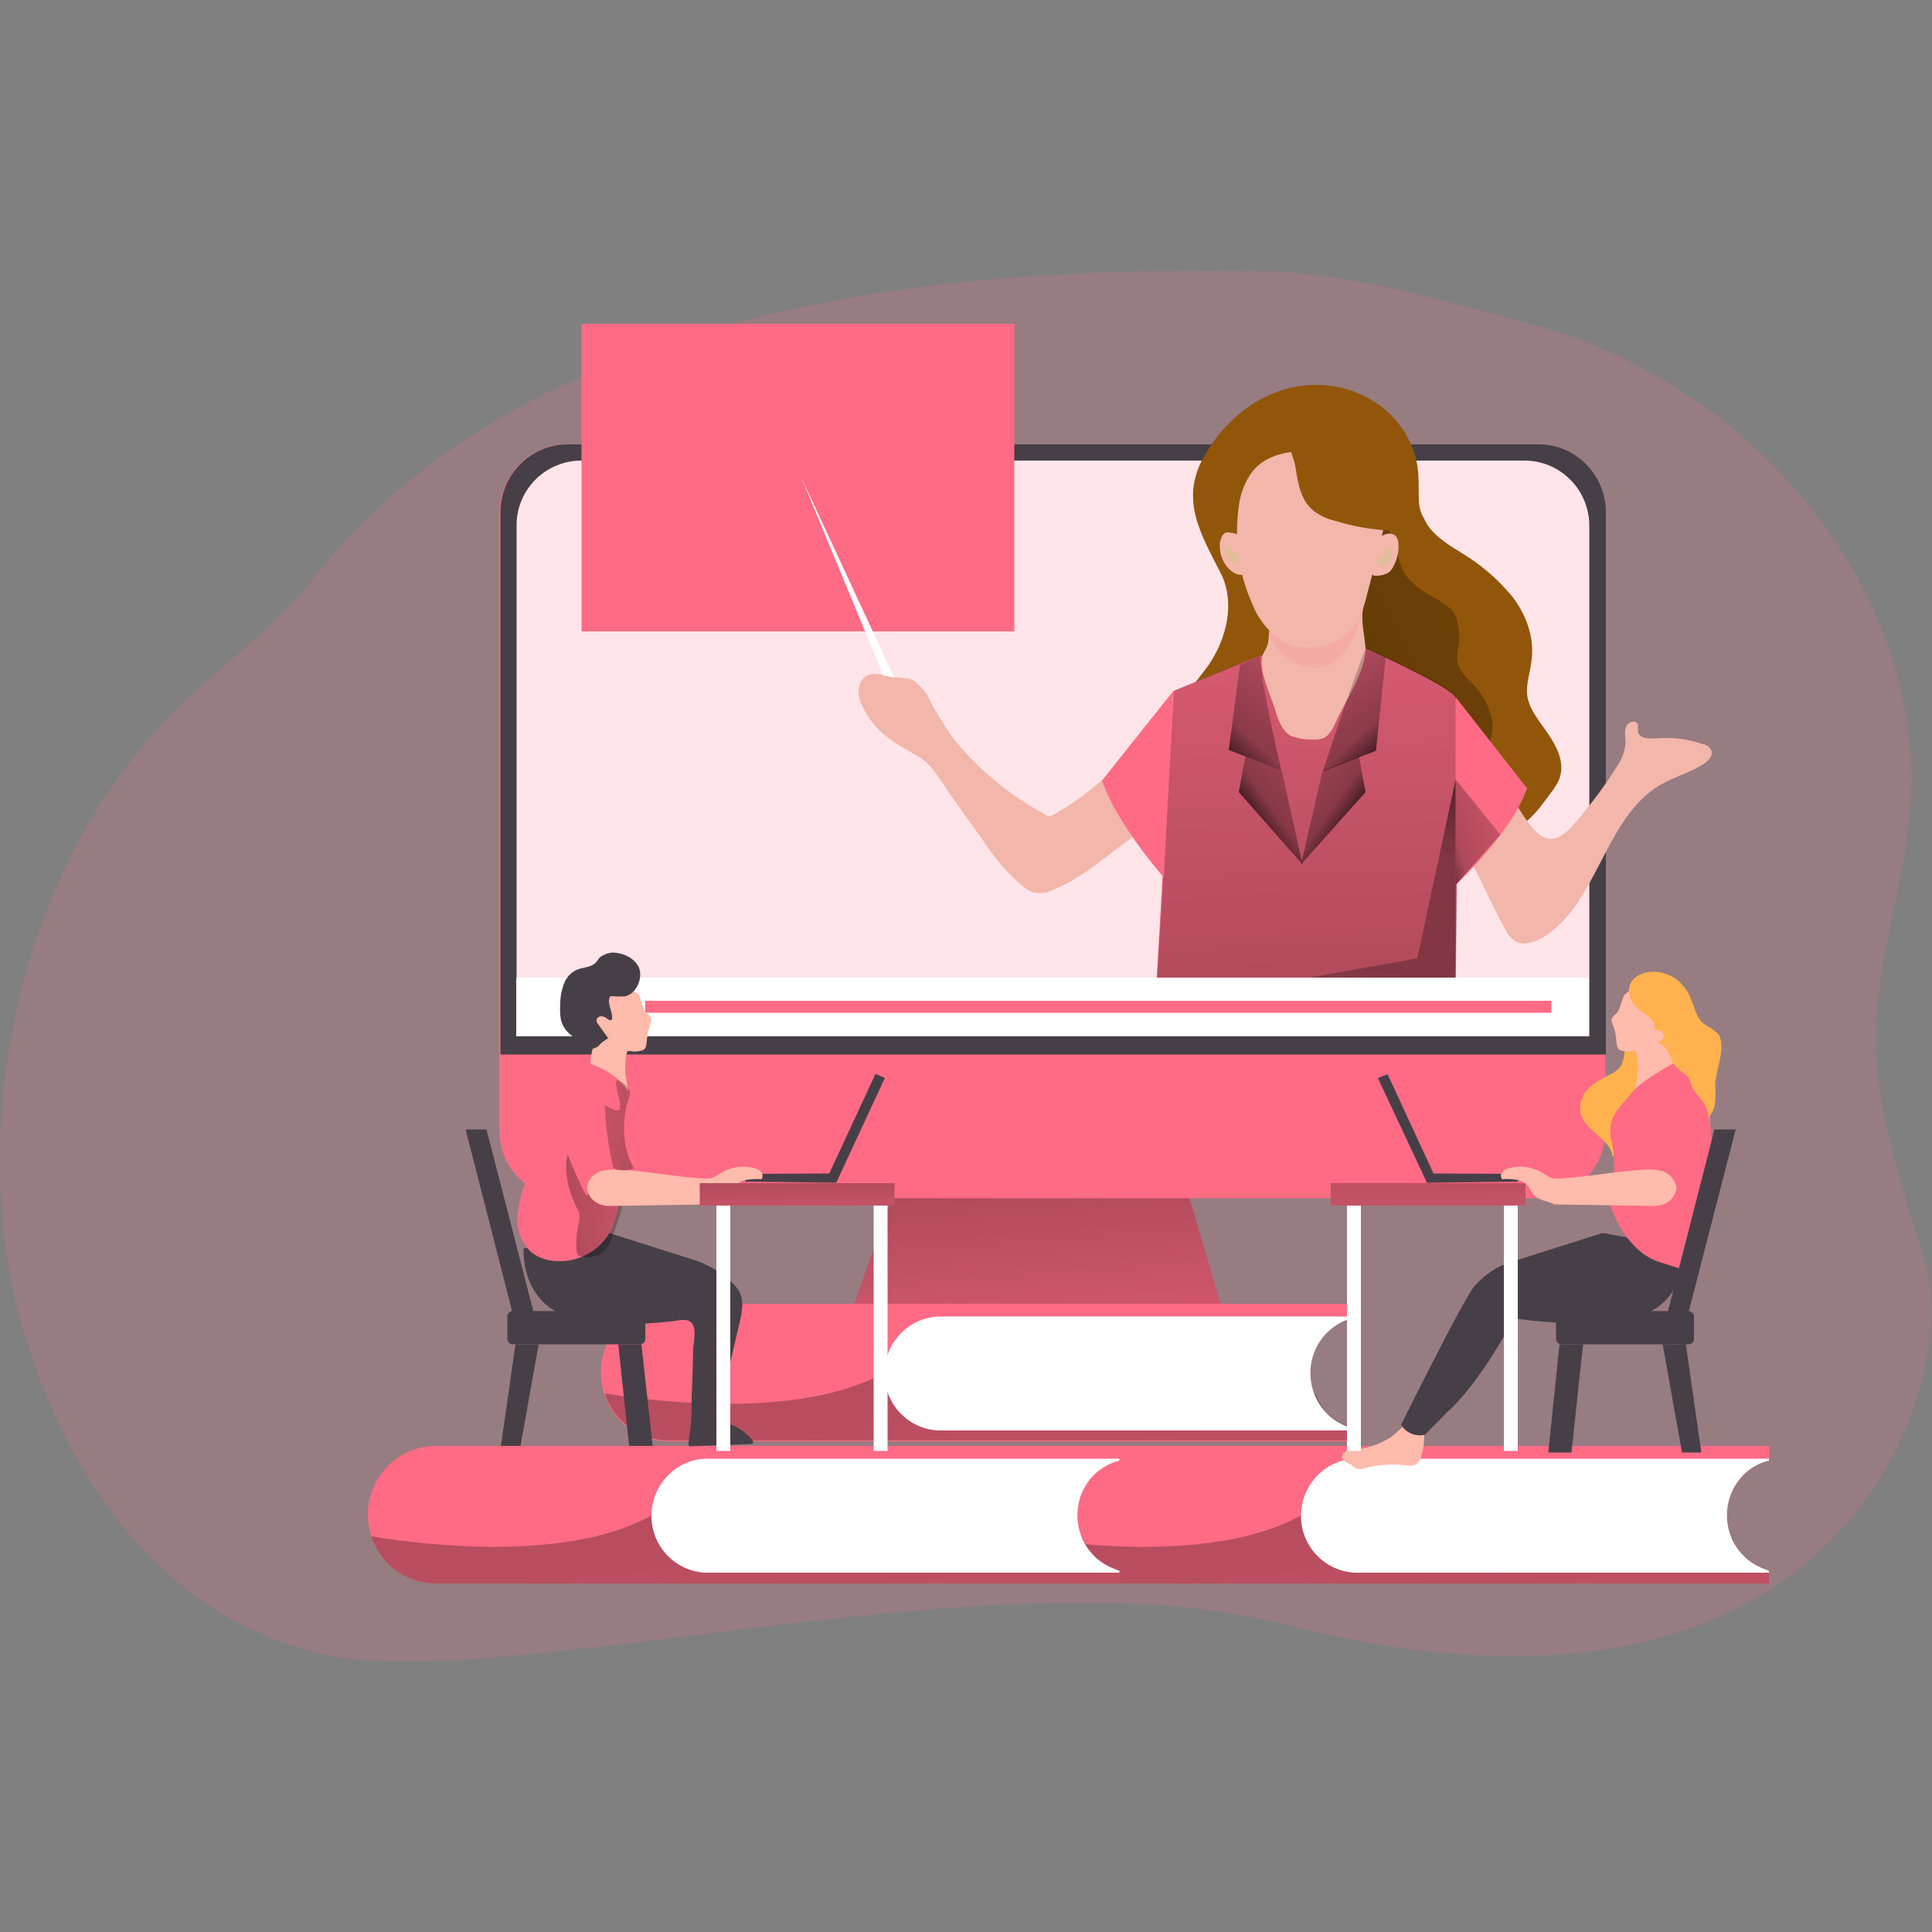 <?xml version="1.0"?>
<svg xmlns="http://www.w3.org/2000/svg" xmlns:xlink="http://www.w3.org/1999/xlink" enable-background="new 0 0 500 500" viewBox="0 0 500 500" width="200" height="200"><rect x="0" y="0" width="500" height="500" fill="#808080" stroke="none"/><linearGradient id="a"><stop offset=".01"/><stop offset=".08" stop-opacity=".69"/><stop offset=".21" stop-opacity=".32"/><stop offset="1" stop-opacity="0"/></linearGradient><linearGradient id="b" gradientTransform="matrix(1 0 0 -1 0 -390.362)" gradientUnits="userSpaceOnUse" x1="263.939" x2="272.359" xlink:href="#a" y1="-670.73" y2="-784.208"/><linearGradient id="c" gradientTransform="matrix(1 0 0 -1 0 -390.362)" gradientUnits="userSpaceOnUse" x1="286.426" x2="527.549" xlink:href="#a" y1="-594.414" y2="-474.573"/><linearGradient id="d" gradientTransform="matrix(-1 0 0 -1 2810.55 -439.412)" gradientUnits="userSpaceOnUse" x1="2469.526" x2="2477.042" xlink:href="#a" y1="-752.259" y2="-513.372"/><linearGradient id="e" gradientTransform="matrix(-1 0 0 -1 2810.55 -439.412)" gradientUnits="userSpaceOnUse" x1="2443.88" x2="2398.419" xlink:href="#a" y1="-658.143" y2="-642.892"/><linearGradient id="f" gradientTransform="matrix(-1 0 0 -1 2810.55 -439.412)" gradientUnits="userSpaceOnUse" x1="2449.446" x2="2483.385" xlink:href="#a" y1="-635.357" y2="-599.742"/><linearGradient id="g" gradientTransform="matrix(-1 0 0 -1 2810.55 -439.412)" gradientUnits="userSpaceOnUse" x1="2459.155" x2="2492.626" xlink:href="#a" y1="-654.195" y2="-630.912"/><linearGradient id="h" gradientTransform="matrix(1 0 0 -1 0 -390.362)" gradientUnits="userSpaceOnUse" x1="314.366" x2="352.19" xlink:href="#a" y1="-588.487" y2="-548.81"/><linearGradient id="i" gradientTransform="matrix(1 0 0 -1 0 -390.362)" gradientUnits="userSpaceOnUse" x1="322.557" x2="356.041" xlink:href="#a" y1="-605.106" y2="-581.822"/><linearGradient id="j" gradientTransform="matrix(-1 0 0 -1 2810.55 -439.412)" gradientUnits="userSpaceOnUse" x1="2453.397" x2="2481.776" xlink:href="#a" y1="-612.663" y2="-829.104"/><linearGradient id="k" gradientTransform="matrix(1 0 0 -1 0 -390.362)" gradientUnits="userSpaceOnUse" x1="238.152" x2="283.415" xlink:href="#a" y1="-628.301" y2="-1008.688"/><linearGradient id="l" gradientTransform="matrix(1 0 0 -1 0 -390.362)" gradientUnits="userSpaceOnUse" x1="345.873" x2="391.136" xlink:href="#a" y1="-665.171" y2="-1045.558"/><linearGradient id="m" gradientTransform="matrix(1 0 0 -1 0 -390.362)" gradientUnits="userSpaceOnUse" x1="369.344" x2="370.061" xlink:href="#a" y1="-667.009" y2="-748.09"/><linearGradient id="n" gradientTransform="matrix(1 0 0 -1 0 -390.362)" gradientUnits="userSpaceOnUse" x1="177.779" x2="223.043" xlink:href="#a" y1="-665.182" y2="-1045.57"/><linearGradient id="o" gradientTransform="matrix(1 0 0 -1 0 -390.362)" gradientUnits="userSpaceOnUse" x1="130.625" x2="196.403" xlink:href="#a" y1="-702.825" y2="-695.122"/><linearGradient id="p" gradientTransform="matrix(1 0 0 -1 0 -390.362)" gradientUnits="userSpaceOnUse" x1="206.161" x2="206.519" xlink:href="#a" y1="-687.438" y2="-721.852"/><linearGradient id="q" gradientTransform="matrix(1 0 0 -1 0 -390.362)" gradientUnits="userSpaceOnUse" x1="195.659" x2="100.807" xlink:href="#a" y1="-692.417" y2="-663.679"/><path d="m2.6 330.2c2.6 14.7 19.4 83.2 80.2 97.7 46 11.1 175.2-26.7 248.8-7.7 148.1 38.2 175.2-64.5 167-92.2-5.7-19.3-12.9-38.8-13.1-59-.1-21.2 8.2-41.8 9.1-63.2 2.3-53.8-40.7-106.8-99.4-122.2-25.2-6.6-45.7-13.3-72-13.5-53.2-.4-179.7 0-242 79.5-11.1 14.2-27.2 24.8-39.7 38.2-16.5 17.9-27.6 39.5-34.2 61.8-7.7 26.6-9.4 53.9-4.7 80.6z" fill="#ff6b85" opacity=".18"/><path d="m316.8 340.5h-96.8l17.1-48.6h65.4z" fill="#ff6b85"/><path d="m316.8 340.5h-96.8l17.1-48.6h65.4z" fill="url(#b)"/><path d="m146.7 115h251.3c9.6 0 17.5 7.8 17.5 17.6v159.9c0 9.7-7.7 17.6-17.5 17.6h-251.3c-9.6 0-17.5-7.8-17.5-17.6v-159.9c.3-9.7 8-17.6 17.5-17.6z" fill="#ff6b85"/><path d="m415.6 132.6v140.3h-286.1v-140.3c0-9.6 7.7-17.6 17.5-17.6h251.3c9.5 0 17.3 7.9 17.3 17.6z" fill="#473f47"/><path d="m411.3 135.9v132.2h-277.6v-132.2c0-9.3 7.6-16.8 17-16.7h243.8c9.2 0 16.7 7.4 16.8 16.7z" fill="#fff"/><path d="m411.3 135.9v132.2h-277.6v-132.2c0-9.3 7.6-16.8 17-16.7h243.8c9.2 0 16.7 7.4 16.8 16.7z" fill="#ff6b85" opacity=".18"/><path d="m150.5 83.8h112v79.6h-112z" fill="#ff6b85"/><path d="m367.2 129.2c-.1-2.4 0-4.9-.2-7.2-.7-6.9-4.5-13.2-10.2-17.3-5.7-4-12.6-5.7-19.5-4.9-11.2 1.3-20.5 8.9-25.9 18.7-6.1 11.1-.4 20.1 4.6 30 3.7 7.4 1.5 16.7-3.2 23.6-3.9 5.4-9.2 10.6-8.7 17.1.2 4 2.7 7.4 5.2 10.6 1.6 2 3.5 4.4 6 5 1.2.3 2.6.3 4 0 2.9-.4 5.7-1 8.6-1.8 2.7-.8 5.6-1.6 8.4-1.3 4.9.6 8.2 4.7 11.1 8.5 2.7 4 5.5 8.3 9.9 10.4 3.2 1.5 7.1 1.4 10.9 1 10.7-.9 21.9-3.3 29.1-11.2 1.6-1.8 3-3.8 4.5-5.8.7-1 1.5-2.1 1.9-3.5 1.2-3.8-.7-7.7-3-11.1-2.2-3.3-5.1-6.4-5.5-10.4-.2-3 .9-6 1.2-9 .7-5.8-1.5-11.7-5.1-16.3-3.7-4.5-8.2-8.3-13.2-11.3-3.9-2.4-7.9-4.9-9.6-8.9-.9-1.4-1.3-3.1-1.3-4.9z" fill="#915609"/><path d="m360.9 140.8c.9 2.5 1.2 5.3 2.6 7.5 1.7 2.9 4.9 4.8 7.7 6.4 1.6.8 3 1.8 4.4 3 .9 1.1 1.5 2.4 1.7 3.8.4 1.8.5 3.8.2 5.5-.4 1.5-.5 3-.2 4.8.5 1.9 2 3.3 3.5 4.9 2.7 2.5 4.6 6 5.4 9.8.5 3.8-1 7.9-4.4 9.8-1.1.6-2.5 1-3.9 1.3-2.1.4-4.4.6-6.5.8-1.5.1-3 0-4.6-.4-1.7-.6-3.6-1.6-5.1-2.8l-20.2-14.5c-2.4-1.4-4.5-3.3-6-5.7-1.1-2-1.9-4.4-2.1-6.7-1.1-5.7-1.9-11.7.2-16.8 1.6-4.1 5-7.4 8.2-10.6l8.2-7.8c2.4-2.3 4.2-3.3 6.4-.5 2.2 2.5 3.5 5.3 4.5 8.2z" fill="url(#c)"/><path d="m375.1 215.1c6.7 7.5 9.5 16.8 14.6 25.6.6 1.3 1.5 2.3 2.6 3 1.9 1 4.2.3 6.1-.6 15.1-8.2 16.5-31.5 31.5-40.1 3.5-2 7.4-3 10.9-5.2 1.2-.8 2.6-2.1 2.1-3.6-.5-.9-1.2-1.5-2.2-1.6-4-1.4-8-1.9-12.2-1.5-1.9.1-4.5 0-4.6-1.9 0-.5 0-1 0-1.6-.4-1.4-2.6-.9-3.1.5-.5 1.3-.1 2.8-.1 4.3-.2 2.1-1.1 4.4-2.4 6.2-3.1 5-6.7 9.7-10.6 14.3-10.7 12.8-13.5-7.5-21.9-11.9-.7-.4-1.6-.5-2.5-.5-7.5-.5-15.1-.6-22.6-.5 2.1 1.9 12 12.3 14.4 15.1z" fill="#f2b6aa"/><path d="m353.4 167.8s22 9.9 23.2 12.6c1.2 2.5 0 77 0 77h-77.5l4.5-78.5 22.6-9.3z" fill="#ff6b85"/><path d="m299.2 257.4h77.5s1.2-74.5 0-77.2-23.2-12.6-23.2-12.6l-27.1 1.8-22.6 9.3-2.1 37.8z" fill="url(#d)"/><path d="m376.7 180.4 18.5 23.6c-3.7 11.1-18.5 25.1-18.5 25.1z" fill="#ff6b85"/><path d="m376.7 201.7 11.6 14.3-11.6 13z" fill="url(#e)"/><path d="m352.8 157.1c-.7 4 .4 7 .6 10.8.2 5.5-5.5 14-7.7 19-.7 1.6-1.6 3.3-3.1 4.1-1.1.4-2.4.5-3.6.4-1.7 0-3.6-.4-5.2-1.1-2-1.3-3-3.9-3.7-6.3-1.1-3.9-4.2-9.9-3.5-13.8.2-1.3 1.4-2.5 1.6-4 .2-1.8.4-3.6.2-5.4-.1-9.7 24.4-3.7 24.4-3.7z" fill="#f2b6aa"/><path d="m352.8 157.1s-3 16.7-13 15.7c-5.6-.4-10.2-4.4-11.5-9.7z" fill="#ff7b97" opacity=".18"/><path d="m353.7 154.2c-.6 2.6-1.6 5.3-3 7.5-4.1 5.9-13.2 7.8-19.4 3.9-3.2-2.3-5.9-5.7-7.2-9.3-3.6-7.9-4.7-16.6-3.5-25.3.4-3.3 1.6-6.5 3.7-9.2 3.6-4.3 9.7-5.3 15.2-5 5 .3 10.2 1.5 14 4.8 4.1 3.8 6 9.3 4.7 14.7-1.5 6-2.9 12-4.5 17.9z" fill="#f2b6aa"/><path d="m237.7 177.2c-.7-.8-1.7-1.4-2.9-1.6-1.1-.1-2.2-.3-3.5-.3-2.2-.3-4.9-1.5-6.9-.5-1.4.9-2.2 2.4-2.2 4.1 0 1.6.5 3.1 1.4 4.7 3.6 6.8 8.6 8.9 14.7 12.6 3.1 1.9 5.5 6.4 7.6 9.4l8 11.2c3.2 4.7 6.6 9.2 11 12.7.7.6 1.5 1.1 2.4 1.4 1.6.4 3.2.3 4.9-.5 6.4-2.4 12.1-7.2 17.6-11.3 2.5-1.9 5.2-3.9 7.7-5.8 1.1-.8 3.1-1.9 3.9-3.1.4-.8.6-1.6.6-2.5 1-7.5-.4-15.2-.1-22.9-8.4 9.6-18.1 19.9-29.2 26-.4.3-.7.4-1.1.4s-.7-.1-1.1-.4c-9.2-5-17.6-11.8-24.1-20.1-2.4-3.5-4.6-7-6.4-10.8-.7-.9-1.4-1.9-2.3-2.7z" fill="#f2b6aa"/><path d="m358.2 138.4c1-.5 2.4-.4 3.1.4.2.4.4.8.5 1.1.4 2.3-.1 4.7-1.2 6.7-.2.5-.6 1-1.1 1.5-1 .6-2.1.9-3.2.9-.2 0-.5 0-.7 0-.2-.1-.4-.3-.5-.4-.7-.9-1-2.1-.9-3.3-.1-2.8 1.4-5.8 4-6.9z" fill="#f2b6aa"/><path d="m319.7 148.4c1 .6 2.4.4 3.1-.4.2-.4.4-.8.5-1.1.4-2.3-.1-4.7-1.2-6.7-.2-.5-.6-1-1.1-1.5-1-.6-2.1-.9-3.2-.9-.2 0-.5 0-.7.1s-.4.3-.5.4c-.7.9-1 2.1-.9 3.3-0 2.6 1.6 5.7 4 6.8z" fill="#f2b6aa"/><path d="m303.6 178.9-18.4 23.1c3.7 11.1 16 25.1 16 25.1z" fill="#ff6b85"/><path d="m360.2 144.2c-.4.8-.9 1.5-1.5 2s-1.5.5-2.1.1c-.1-.1-.2-.3-.2-.4 0-.3 0-.5.1-.6l.1-.4c0-.1.1-.3.1-.4.2-.4.9-.3 1.2-.5s.6-.8.7-1.3c.1-.4.5-.6 1-.6.4.1.6.4.7.8.1.5 0 .9-.1 1.3z" fill="#e0be99"/><path d="m317.1 143.4c.2.8.9 1.5 1.5 2s1.5.5 2.1.1c.1-.1.2-.3.2-.4 0-.3 0-.4-.1-.6l-.1-.4c0-.1-.1-.3-.1-.4-.2-.4-.9-.3-1.2-.5-.4-.3-.6-.8-.7-1.3-.1-.4-.5-.6-1-.6-.4.1-.7.4-.7.8-.2.6 0 .9.1 1.3z" fill="#e0be99"/><path d="m353.4 167.8 5.2 2.4-2.5 24.1-13.7 5.3c-.1-.1 5.7-17.7 11-31.8z" fill="url(#f)"/><path d="m351.7 195.8 1.7 9.2-16.7 18.7 5.6-24.3z" fill="url(#g)"/><path d="m326.1 169.7-5.2 2.4-2.9 22 13.6 5.3c.1.1-5.3-22.2-5.5-29.7z" fill="url(#h)"/><path d="m322.3 195.8-1.7 9.2 16.5 18.7-5.4-24.3z" fill="url(#i)"/><path d="m315.6 257.2 51.2-9.2 9.9-46.2v51.4 4.3z" fill="url(#j)"/><path d="m335.3 121c.6 3.9 1.2 8 4.2 10.8 1.6 1.4 3.6 2.4 5.7 2.9 4.9 1.5 9.7 2.4 14.7 2.6 2.6-12.3-5-24.5-17.2-27.1-1.5-.4-3-.5-4.7-.5-8.7-.1-3.7 5.6-2.7 11.3z" fill="#915609"/><path d="m133.6 253h277.6v15.2h-277.6z" fill="#fff"/><path d="m343.4 344.9c-5.7 5.8-5.7 15.1 0 20.9 1.7 1.8 4.1 3.1 6.6 3.9v3.3h-177c-7.6 0-14.2-4.9-16.6-12.2-.6-1.8-.9-3.8-.9-5.7 0-9.7 7.9-17.7 17.6-17.7h177v3.3c-2.5.9-4.7 2.3-6.7 4.2z" fill="#ff6b85"/><path d="m350.1 369.5v3.3h-177c-7.6 0-14.2-4.9-16.6-12.2 6.7 1.1 49.2 8 73-5.7l111 5.9c1.7 4.6 5.3 7.6 9.6 8.7z" fill="url(#k)"/><path d="m343.4 344.9c-5.7 5.8-5.7 15.1 0 20.9 1.7 1.8 4.1 3.1 6.6 3.9v.5h-106c-8.1.3-14.9-6.2-15.1-14.3s6.1-15 14.2-15.2h.9 106v.5c-2.3.4-4.6 1.8-6.6 3.7z" fill="#fff"/><path d="m451.2 381.7c-5.7 5.8-5.7 15.1 0 20.9 1.7 1.8 4.1 3.1 6.6 3.9v3.3h-177c-7.5 0-14.2-4.9-16.6-12.2-.6-1.8-.9-3.8-.9-5.7 0-9.7 7.9-17.7 17.6-17.7h177v3.3c-2.6 1.1-4.8 2.3-6.7 4.2z" fill="#ff6b85"/><path d="m457.8 406.5v3.3h-177c-7.5 0-14.2-4.9-16.6-12.2 6.7 1.1 49.2 8 73-5.7l111 5.9c1.7 4.4 5.4 7.5 9.6 8.7z" fill="url(#l)"/><path d="m451.2 381.7c-5.7 5.8-5.7 15.1 0 20.9 1.7 1.8 4.1 3.1 6.6 3.9v.5h-106c-8.1.3-14.9-6.2-15.1-14.3s6.1-15 14.2-15.2h.9 106v.5c-2.5.6-4.7 1.8-6.6 3.7z" fill="#fff"/><path d="m228.6 174.8-21.2-51.2 24 51.7z" fill="#fff"/><path d="m415.9 278.5c-1.7.8-3.5 1.9-4.9 3.3s-2.1 3.3-2.1 5.3c.1 2.4 1.9 4.4 3.7 5.9 2 1.8 4.6 3.8 4.7 6.4 1.4-1.1 2.7-2.4 4.4-3.5 2.6-1.8 5.7-2.8 8.6-4.1s5.9-3.1 7.1-6.2c.7-1.8 1.1-3.9 1.2-5.8.2-2.1.4-4.3.1-6.4s-1.1-4.1-2.6-5.7c-2.2-1.8-5-2.9-7.9-3.3-3.2.1-6.2 2.3-7.4 5.4-.6 1.5-.2 3.5-.9 5-.5 2-2.3 2.8-4 3.7z" fill="#ffb24d"/><path d="m349.9 375.3c-.6 0-1.1.1-1.6.3-.5.3-.9.6-1 1.3 0 .5.4 1 .9 1.4.5.3 1 .5 1.5.8.4.4.7.6 1.2.9.7.3 1.6.3 2.4-.1 3.7-.9 7.5-1.1 11.2-.6h1.1c1.1-.3 1.9-1.1 2.2-2.3.7-2.3 1-4.8.6-7.2 0-.3-.1-.5-.1-.8-.1-.1-.4-.4-.5-.4-3.6-1.8-5.5 1.8-8.1 3.5-3 1.8-6.3 2.9-9.8 3.2z" fill="#ffbbab"/><path d="m435.9 322.9s.9 13.3-11 17.5c-11.9 4.1-33.1.8-33.1.8s-8.5 16.5-17.4 24.4l-5.6 5.7c-2.4.6-5-.5-6.2-2.6 0 0 16.5-33.2 18.9-35.7 2.5-3 5.9-5.3 9.6-6.4l23.6-7.5z" fill="#473f47"/><path d="m356.6 279 12.7 27.1 23.5-.3-.1-2-21.7-.1-11.9-25.7z" fill="#473f47"/><path d="m418.8 261.6c-.4.8-1.2 1.1-1.6 1.9s.4 2 .6 2.9c.5 1.4.4 2.9.7 4.4.1.3.2.5.5.8.2.1.5.3.7.3 1 .3 2 .3 3 .1.2 0 .4 0 .6.1.1.1.2.4.2.5.6 2.5.5 5.4-.1 7.9-.2.9-.5 1.9.1 2.5.2.3.5.4.7.4 1.9.5 3.9-1 5.2-2.5 1.1-1.4 2.1-2.8 3-4.5.2-.4.4-.9.5-1.4 0-.6 0-1.3-.2-1.9-.5-2.1-.9-4.4-1-6.5-.1-2.8 0-5.8-1-8.4-.2-.9-.9-1.6-1.6-2.1-.9-.5-2-.6-3-.5-2 .1-4.4.4-5.7 1.9-.2 0-1 2.9-1.6 4.1z" fill="#ffbbab"/><path d="m433.3 275.1s-8.4 4.4-11.1 7.8c-2.6 3.5-6.7 6-5.1 12.6s-.4 16.5-.4 16.5 3.7 11.7 12.7 14.6 6.5 2 6.5 2 4.9-21.6 6.6-27.5c1.8-5.9-1.1-27-9.2-26z" fill="#ff6b85"/><path d="m421.6 256.9c.1 1.4.9 2.6 1.9 3.8 1 .9 2.2 1.5 3.2 2.4 1.1.9 1.7 2.1 1.6 3.6.7-.4 1.7 0 2.2.8.2.5.1 1.1-.2 1.5-.4.4-.9.6-1.5.6 1 .4 2 1.1 2.6 2.1.7 1 1.1 2.3 1.7 3.5.7 1.1 1.7 2 3 2.8.5.4 1 .9 1.2 1.4.2.9.5 1.6.9 2.5.7 1 1.5 2 2.4 3 1.1 1.6 1.7 3.8 1.9 5.8 0-.6 0-1.3 0-1.8.2-.4.4-.8.6-1.1.4-.6.6-1.4.7-2 .2-1.6.2-3.3.1-5 0-3.6 3.2-10.4.6-13.4-1-.9-2.1-1.6-3.5-2.4-2.4-1.9-2.6-5.5-4.2-8.2-1.4-2.4-3.6-4.3-6.2-4.9-3-1.2-9.5-0-9 5z" fill="#ffb24d"/><path d="m429.9 286.3s-5.4 14.6-6.4 15.6 10.4 7.5 10.4 7.5 7.4-14.1 7-20.2c-.3-6.2-6.7-8.7-11-2.9z" fill="#ff6b85"/><path d="m433.9 307.4s-.4 4.8-6.1 4.7l-25.5-.4c-1.7-.9-4.1-1-5.4-2.5-.6-.6-.9-1.6-1.5-2.3-.7-.9-1.9-1.5-3-1.6s-2.4-.3-3.6-.1c-.5-.5-.5-1.4 0-1.9s1.1-.9 1.9-1c2.9-.8 6-.3 8.6 1.3.7.5 1.5 1 2.4 1.3.6.1 1.2.1 1.9.1 7.4-.4 14.5-1.9 21.9-2.3 1.6-.1 3.5 0 5.1.5 1.6.7 3 2.3 3.3 4.2z" fill="#ffbbab"/><path d="m348.6 309.1h3.6v66.4h-3.6z" fill="#fff"/><path d="m389.2 309.1h3.6v66.4h-3.6z" fill="#fff"/><path d="m344.4 306.2h50.4v5.8h-50.4z" fill="#ff6b85"/><path d="m344.4 306.2h50.4v5.8h-50.4z" fill="url(#m)"/><g fill="#473f47"><path d="m404.1 339.3h32.9c.7 0 1.4.6 1.4 1.4v5.8c0 .8-.6 1.4-1.4 1.4h-32.9c-.7 0-1.4-.6-1.4-1.4v-5.8c-0-.7.6-1.4 1.4-1.4z"/><path d="m409.7 347.9h-6.1l-2.9 28h6z"/><path d="m440.3 375.9-4-28h-6l5 28z"/><path d="m449.2 292.3h-5.5l-12.1 47.3h5.4z"/><path d="m165.6 347.9h-32.9c-.7 0-1.4-.6-1.4-1.4v-5.8c0-.8.6-1.4 1.4-1.4h32.9c.7 0 1.4.6 1.4 1.4v5.8c0 .8-.6 1.4-1.4 1.4z"/><path d="m160 347.9h6l3.1 28h-6.1z"/><path d="m129.4 375.9 4-28h6l-5 28z"/><path d="m120.5 292.3h5.4l12.2 47.3h-5.5z"/></g><path d="m283.1 381.7c-5.7 5.8-5.7 15.1 0 20.9 1.7 1.8 4.1 3.1 6.6 3.9v3.3h-177c-7.5 0-14.2-4.9-16.6-12.2-.6-1.8-.9-3.8-.9-5.7 0-9.7 7.9-17.7 17.6-17.7h177v3.3c-2.5 1.1-4.7 2.3-6.7 4.2z" fill="#ff6b85"/><path d="m289.7 406.5v3.3h-177c-7.5 0-14.2-4.9-16.6-12.2 6.7 1.1 49.2 8 73-5.7l111 5.9c1.7 4.4 5.4 7.5 9.6 8.7z" fill="url(#n)"/><path d="m283.1 381.7c-5.7 5.8-5.7 15.1 0 20.9 1.7 1.8 4.1 3.1 6.6 3.9v.5h-106c-8.1.3-14.9-6.2-15.1-14.3s6.1-15 14.2-15.2h.9 106v.5c-2.4.6-4.6 1.8-6.6 3.7z" fill="#fff"/><path d="m150.5 255.6 11.9 4.9-11.9 4.7z" fill="#ff6b85"/><path d="m167 259h234.5v3.1h-234.5z" fill="#ff6b85"/><path d="m135.5 323.1s-.9 13.3 11 17.5c8.5 2.8 18.2 2.3 27 1.4 1.4-.1 4-.9 5.2.1 1.7 1.3.9 4.9.7 6.8-.1 4.3-.2 8.3-.4 12.6 0 1.9 0 4-.1 5.9s-.6 4.3-.7 6.3c0 .1 0 .4.1.5s.4.1.5.1l15.5-.6c.1 0 .4 0 .5-.1.2-.3.1-.6-.1-.9-1.6-2-3.9-3.6-6.4-4.3-.6-.1-1.1-.4-1.6-.8-1.6-1.3-.2-4 .1-5.7l1.6-6.8 3.1-13.2c.9-4 1.1-6.9-1.7-9.6-2.6-2.6-6-4.8-9.5-6l-23.6-7.5z" fill="#473f47"/><path d="m229 279-12.6 27.1-23.5-.3.1-2 21.6-.1 12-25.8z" fill="#473f47"/><path d="m166.9 261.6c.5.8 1.4 1.1 1.6 1.9s-.4 2-.6 2.9c-.5 1.4-.4 2.9-.7 4.4-.1.3-.2.5-.5.8-.2.1-.5.3-.7.3-1 .3-2 .3-3 .1-.2 0-.4 0-.6.1-.1.1-.2.4-.2.5-.6 2.5-.5 5.4.1 7.9.2.9.5 1.9-.1 2.5-.2.3-.5.4-.7.4-1.9.5-3.9-1-5.2-2.5-1.1-1.4-2.1-2.8-3-4.5-.2-.4-.4-.9-.5-1.4 0-.6 0-1.3.2-1.9.5-2.1.9-4.4 1-6.5.1-2.8 0-5.8 1-8.4.2-.9.9-1.6 1.7-2.1s2-.6 3-.5c2 .1 4.4.4 5.7 1.9.1 0 .8 2.9 1.5 4.1z" fill="#ffbbab"/><path d="m152.4 275.3h.1c3.7.9 9.1 4.4 10.5 8.2 1.5 4.8 2.5 11.3 1.4 16.1-.7 3.3-2.5 6.4-3.6 9.7-.9 2.6-1.1 5.7-2.2 8.2-2.9 6.3-9.5 9.8-16.2 8.7-1.7-.3-3.5-1-4.9-2.1-2.5-2.4-4-5.9-3.6-9.4s1.2-6.9 2.6-10.1l5.9-15.3c1.5-3.6 4.7-15.2 10-14z" fill="#ff6b85"/><path d="m149.4 312.8c.4.5.5 1.1.6 1.8 0 .5 0 .9-.1 1.4-.6 2.4-.9 5-.7 7.5 0 .5.1.9.4 1.3.4.3.7.4 1.1.4 1.4.3 2.9.1 4.4-.4 1.5-.9 2.5-2.3 3.1-4 1.9-4.7 3.2-9.4 4.2-14.3.2-.8.2-1.6.2-2.4-.2-1.3-1.1-2.3-2.1-2.9s-2.1-1.3-3.1-1.9c-1.9-1.5-3.2-4.3-6-4.5-1.9-.1-3.6 1-4.1 2.9-1.9 4.4-.1 10.9 2.1 15.1z" fill="url(#o)"/><path d="m155.7 286.3s5.4 14.6 6.4 15.6-10.4 7.5-10.4 7.5-7.4-14.1-7-20.2c.4-6.2 6.8-8.7 11-2.9z" fill="#ff6b85"/><path d="m151.9 307.4s.4 4.8 6.1 4.7l25.5-.4c1.7-.9 4.1-1 5.4-2.5.6-.6.9-1.6 1.5-2.3.7-.9 1.9-1.5 3-1.6s2.4-.3 3.6-.1c.5-.5.5-1.4 0-1.9s-1.1-.9-1.9-1c-2.9-.8-6-.3-8.6 1.3-.7.5-1.5 1-2.4 1.3-.6.1-1.2.1-1.9.1-7.4-.4-14.5-1.9-21.9-2.3-1.6-.1-3.5 0-5.1.5-1.8.7-3.1 2.3-3.3 4.2z" fill="#ffbbab"/><path d="m185.4 309.1h3.6v66.4h-3.6z" fill="#fff"/><path d="m226.1 309.1h3.6v66.4h-3.6z" fill="#fff"/><path d="m181.1 306.2h50.4v5.8h-50.4z" fill="#ff6b85"/><path d="m181.1 306.2h50.4v5.8h-50.4z" fill="url(#p)"/><path d="m165.1 249.9c-1.2-1.9-3.2-3-5.6-3.3-1.5-.3-3 .3-4.2 1.1-.5.5-.7 1-1.2 1.5-1.4 1.3-3.5 1.1-5.1 1.9-1.5.8-2.5 2-3.1 3.6-.5 1.5-.9 3.1-.9 4.9-.1 1.5-.1 3 .2 4.5.6 2.1 2.2 4 4.5 4.9.5.1 1 .4 1.4.8.2.4.4.9.7 1.1.7.9 2.1.5 3-.1.7-.9 1.6-1.5 2.6-2.1l-2.5-3.5c-.4-.4-.5-.8-.5-1.3.1-.5.6-.9 1.2-.9s1.1.3 1.5.6.9.6 1.2.3c.1-.1.1-.3.1-.4.2-1.6-1.2-3.5-.7-5.2 0-.1.1-.3.2-.4s.4-.1.6-.1c1 .1 2 .1 3 .1 3.4-.5 5.2-5.4 3.6-8z" fill="#473f47"/><path d="m160.5 285.9c0 .6 0 1.4-.6 1.5-.2 0-.5 0-.7-.1-1-.4-1.9-.8-2.7-1.4.2 5.3.9 10.6 2.1 15.7 0 .3.1.5.4.8.4.4.9.5 1.4.5 1.2.1 2.5-.1 3.7-.5-3.1-5.3-3.2-12.1-1.5-17.8.4-.9.5-1.8.2-2.6-.7-1.3-1.9-2.1-3.2-2.5-.6 1.9.8 4.6.9 6.4z" fill="url(#q)"/></svg>
